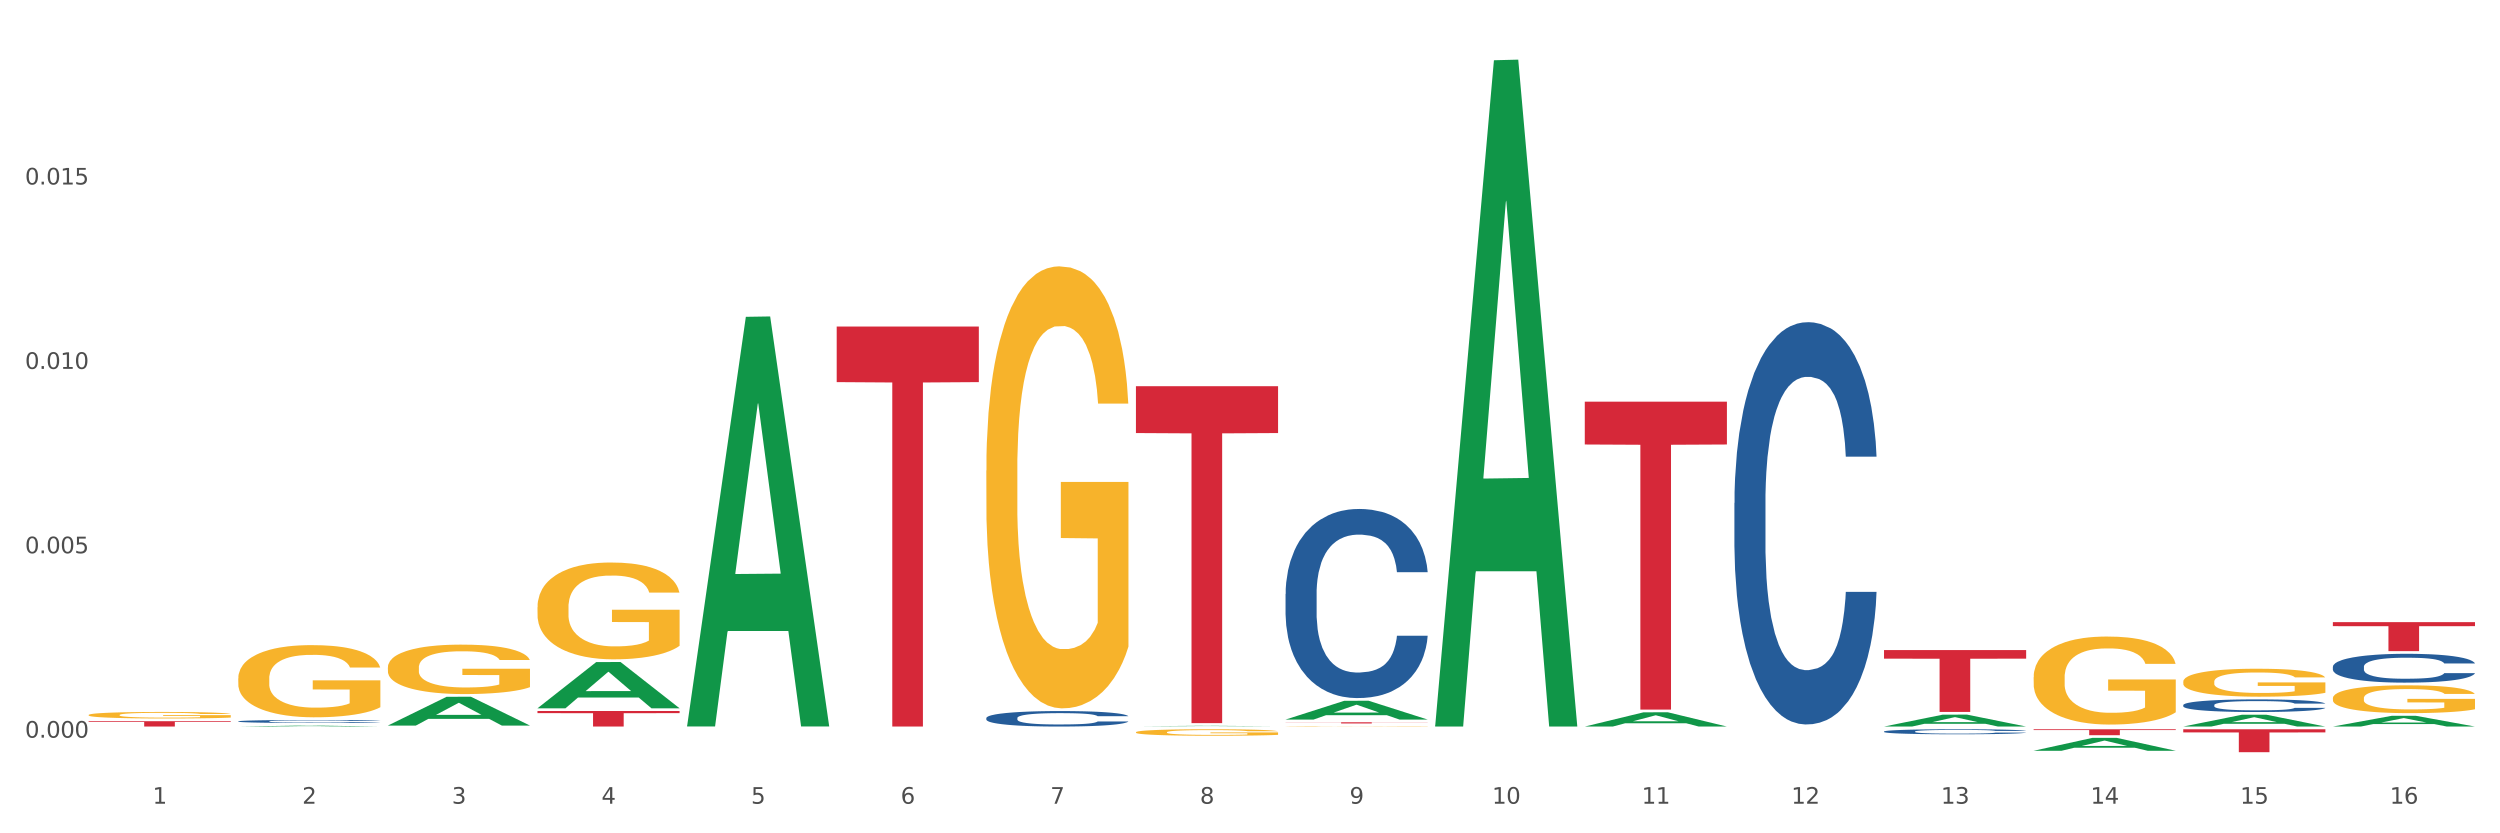 <?xml version="1.0" encoding="utf-8" standalone="no"?>
<!DOCTYPE svg PUBLIC "-//W3C//DTD SVG 1.1//EN"
  "http://www.w3.org/Graphics/SVG/1.1/DTD/svg11.dtd">
<svg xmlns:xlink="http://www.w3.org/1999/xlink" width="1080pt" height="360pt" viewBox="0 0 1080 360" xmlns="http://www.w3.org/2000/svg" version="1.1">
 <rect x="0" y="0" width="1080" height="360" fill="#333333" stroke="none"/>
 <defs>
  <style type="text/css">*{stroke-linejoin: round; stroke-linecap: butt}</style>
 </defs>
 <g id="figure_1">
  <g id="patch_1">
   <path d="M 0 360 
L 1080 360 
L 1080 0 
L 0 0 
z
" style="fill: #ffffff; stroke: #ffffff; stroke-linejoin: miter"/>
  </g>
  <g id="axes_1">
   <g id="matplotlib.axis_1">
    <g id="xtick_1">
     <g id="text_1">
      <!-- 1 -->
      <g style="fill: #4d4d4d" transform="translate(65.93 347.204) scale(0.096 -0.096)">
       <defs>
        <path id="DejaVuSans-31" d="M 794 531 
L 1825 531 
L 1825 4091 
L 703 3866 
L 703 4441 
L 1819 4666 
L 2450 4666 
L 2450 531 
L 3481 531 
L 3481 0 
L 794 0 
L 794 531 
z
" transform="scale(0.016)"/>
       </defs>
       <use xlink:href="#DejaVuSans-31"/>
      </g>
     </g>
    </g>
    <g id="xtick_2">
     <g id="text_2">
      <!-- 2 -->
      <g style="fill: #4d4d4d" transform="translate(130.565 347.204) scale(0.096 -0.096)">
       <defs>
        <path id="DejaVuSans-32" d="M 1228 531 
L 3431 531 
L 3431 0 
L 469 0 
L 469 531 
Q 828 903 1448 1529 
Q 2069 2156 2228 2338 
Q 2531 2678 2651 2914 
Q 2772 3150 2772 3378 
Q 2772 3750 2511 3984 
Q 2250 4219 1831 4219 
Q 1534 4219 1204 4116 
Q 875 4013 500 3803 
L 500 4441 
Q 881 4594 1212 4672 
Q 1544 4750 1819 4750 
Q 2544 4750 2975 4387 
Q 3406 4025 3406 3419 
Q 3406 3131 3298 2873 
Q 3191 2616 2906 2266 
Q 2828 2175 2409 1742 
Q 1991 1309 1228 531 
z
" transform="scale(0.016)"/>
       </defs>
       <use xlink:href="#DejaVuSans-32"/>
      </g>
     </g>
    </g>
    <g id="xtick_3">
     <g id="text_3">
      <!-- 3 -->
      <g style="fill: #4d4d4d" transform="translate(195.199 347.204) scale(0.096 -0.096)">
       <defs>
        <path id="DejaVuSans-33" d="M 2597 2516 
Q 3050 2419 3304 2112 
Q 3559 1806 3559 1356 
Q 3559 666 3084 287 
Q 2609 -91 1734 -91 
Q 1441 -91 1130 -33 
Q 819 25 488 141 
L 488 750 
Q 750 597 1062 519 
Q 1375 441 1716 441 
Q 2309 441 2620 675 
Q 2931 909 2931 1356 
Q 2931 1769 2642 2001 
Q 2353 2234 1838 2234 
L 1294 2234 
L 1294 2753 
L 1863 2753 
Q 2328 2753 2575 2939 
Q 2822 3125 2822 3475 
Q 2822 3834 2567 4026 
Q 2313 4219 1838 4219 
Q 1578 4219 1281 4162 
Q 984 4106 628 3988 
L 628 4550 
Q 988 4650 1302 4700 
Q 1616 4750 1894 4750 
Q 2613 4750 3031 4423 
Q 3450 4097 3450 3541 
Q 3450 3153 3228 2886 
Q 3006 2619 2597 2516 
z
" transform="scale(0.016)"/>
       </defs>
       <use xlink:href="#DejaVuSans-33"/>
      </g>
     </g>
    </g>
    <g id="xtick_4">
     <g id="text_4">
      <!-- 4 -->
      <g style="fill: #4d4d4d" transform="translate(259.833 347.204) scale(0.096 -0.096)">
       <defs>
        <path id="DejaVuSans-34" d="M 2419 4116 
L 825 1625 
L 2419 1625 
L 2419 4116 
z
M 2253 4666 
L 3047 4666 
L 3047 1625 
L 3713 1625 
L 3713 1100 
L 3047 1100 
L 3047 0 
L 2419 0 
L 2419 1100 
L 313 1100 
L 313 1709 
L 2253 4666 
z
" transform="scale(0.016)"/>
       </defs>
       <use xlink:href="#DejaVuSans-34"/>
      </g>
     </g>
    </g>
    <g id="xtick_5">
     <g id="text_5">
      <!-- 5 -->
      <g style="fill: #4d4d4d" transform="translate(324.467 347.204) scale(0.096 -0.096)">
       <defs>
        <path id="DejaVuSans-35" d="M 691 4666 
L 3169 4666 
L 3169 4134 
L 1269 4134 
L 1269 2991 
Q 1406 3038 1543 3061 
Q 1681 3084 1819 3084 
Q 2600 3084 3056 2656 
Q 3513 2228 3513 1497 
Q 3513 744 3044 326 
Q 2575 -91 1722 -91 
Q 1428 -91 1123 -41 
Q 819 9 494 109 
L 494 744 
Q 775 591 1075 516 
Q 1375 441 1709 441 
Q 2250 441 2565 725 
Q 2881 1009 2881 1497 
Q 2881 1984 2565 2268 
Q 2250 2553 1709 2553 
Q 1456 2553 1204 2497 
Q 953 2441 691 2322 
L 691 4666 
z
" transform="scale(0.016)"/>
       </defs>
       <use xlink:href="#DejaVuSans-35"/>
      </g>
     </g>
    </g>
    <g id="xtick_6">
     <g id="text_6">
      <!-- 6 -->
      <g style="fill: #4d4d4d" transform="translate(389.102 347.204) scale(0.096 -0.096)">
       <defs>
        <path id="DejaVuSans-36" d="M 2113 2584 
Q 1688 2584 1439 2293 
Q 1191 2003 1191 1497 
Q 1191 994 1439 701 
Q 1688 409 2113 409 
Q 2538 409 2786 701 
Q 3034 994 3034 1497 
Q 3034 2003 2786 2293 
Q 2538 2584 2113 2584 
z
M 3366 4563 
L 3366 3988 
Q 3128 4100 2886 4159 
Q 2644 4219 2406 4219 
Q 1781 4219 1451 3797 
Q 1122 3375 1075 2522 
Q 1259 2794 1537 2939 
Q 1816 3084 2150 3084 
Q 2853 3084 3261 2657 
Q 3669 2231 3669 1497 
Q 3669 778 3244 343 
Q 2819 -91 2113 -91 
Q 1303 -91 875 529 
Q 447 1150 447 2328 
Q 447 3434 972 4092 
Q 1497 4750 2381 4750 
Q 2619 4750 2861 4703 
Q 3103 4656 3366 4563 
z
" transform="scale(0.016)"/>
       </defs>
       <use xlink:href="#DejaVuSans-36"/>
      </g>
     </g>
    </g>
    <g id="xtick_7">
     <g id="text_7">
      <!-- 7 -->
      <g style="fill: #4d4d4d" transform="translate(453.736 347.204) scale(0.096 -0.096)">
       <defs>
        <path id="DejaVuSans-37" d="M 525 4666 
L 3525 4666 
L 3525 4397 
L 1831 0 
L 1172 0 
L 2766 4134 
L 525 4134 
L 525 4666 
z
" transform="scale(0.016)"/>
       </defs>
       <use xlink:href="#DejaVuSans-37"/>
      </g>
     </g>
    </g>
    <g id="xtick_8">
     <g id="text_8">
      <!-- 8 -->
      <g style="fill: #4d4d4d" transform="translate(518.37 347.204) scale(0.096 -0.096)">
       <defs>
        <path id="DejaVuSans-38" d="M 2034 2216 
Q 1584 2216 1326 1975 
Q 1069 1734 1069 1313 
Q 1069 891 1326 650 
Q 1584 409 2034 409 
Q 2484 409 2743 651 
Q 3003 894 3003 1313 
Q 3003 1734 2745 1975 
Q 2488 2216 2034 2216 
z
M 1403 2484 
Q 997 2584 770 2862 
Q 544 3141 544 3541 
Q 544 4100 942 4425 
Q 1341 4750 2034 4750 
Q 2731 4750 3128 4425 
Q 3525 4100 3525 3541 
Q 3525 3141 3298 2862 
Q 3072 2584 2669 2484 
Q 3125 2378 3379 2068 
Q 3634 1759 3634 1313 
Q 3634 634 3220 271 
Q 2806 -91 2034 -91 
Q 1263 -91 848 271 
Q 434 634 434 1313 
Q 434 1759 690 2068 
Q 947 2378 1403 2484 
z
M 1172 3481 
Q 1172 3119 1398 2916 
Q 1625 2713 2034 2713 
Q 2441 2713 2670 2916 
Q 2900 3119 2900 3481 
Q 2900 3844 2670 4047 
Q 2441 4250 2034 4250 
Q 1625 4250 1398 4047 
Q 1172 3844 1172 3481 
z
" transform="scale(0.016)"/>
       </defs>
       <use xlink:href="#DejaVuSans-38"/>
      </g>
     </g>
    </g>
    <g id="xtick_9">
     <g id="text_9">
      <!-- 9 -->
      <g style="fill: #4d4d4d" transform="translate(583.005 347.204) scale(0.096 -0.096)">
       <defs>
        <path id="DejaVuSans-39" d="M 703 97 
L 703 672 
Q 941 559 1184 500 
Q 1428 441 1663 441 
Q 2288 441 2617 861 
Q 2947 1281 2994 2138 
Q 2813 1869 2534 1725 
Q 2256 1581 1919 1581 
Q 1219 1581 811 2004 
Q 403 2428 403 3163 
Q 403 3881 828 4315 
Q 1253 4750 1959 4750 
Q 2769 4750 3195 4129 
Q 3622 3509 3622 2328 
Q 3622 1225 3098 567 
Q 2575 -91 1691 -91 
Q 1453 -91 1209 -44 
Q 966 3 703 97 
z
M 1959 2075 
Q 2384 2075 2632 2365 
Q 2881 2656 2881 3163 
Q 2881 3666 2632 3958 
Q 2384 4250 1959 4250 
Q 1534 4250 1286 3958 
Q 1038 3666 1038 3163 
Q 1038 2656 1286 2365 
Q 1534 2075 1959 2075 
z
" transform="scale(0.016)"/>
       </defs>
       <use xlink:href="#DejaVuSans-39"/>
      </g>
     </g>
    </g>
    <g id="xtick_10">
     <g id="text_10">
      <!-- 10 -->
      <g style="fill: #4d4d4d" transform="translate(644.585 347.204) scale(0.096 -0.096)">
       <defs>
        <path id="DejaVuSans-30" d="M 2034 4250 
Q 1547 4250 1301 3770 
Q 1056 3291 1056 2328 
Q 1056 1369 1301 889 
Q 1547 409 2034 409 
Q 2525 409 2770 889 
Q 3016 1369 3016 2328 
Q 3016 3291 2770 3770 
Q 2525 4250 2034 4250 
z
M 2034 4750 
Q 2819 4750 3233 4129 
Q 3647 3509 3647 2328 
Q 3647 1150 3233 529 
Q 2819 -91 2034 -91 
Q 1250 -91 836 529 
Q 422 1150 422 2328 
Q 422 3509 836 4129 
Q 1250 4750 2034 4750 
z
" transform="scale(0.016)"/>
       </defs>
       <use xlink:href="#DejaVuSans-31"/>
       <use xlink:href="#DejaVuSans-30" transform="translate(63.623 0)"/>
      </g>
     </g>
    </g>
    <g id="xtick_11">
     <g id="text_11">
      <!-- 11 -->
      <g style="fill: #4d4d4d" transform="translate(709.219 347.204) scale(0.096 -0.096)">
       <use xlink:href="#DejaVuSans-31"/>
       <use xlink:href="#DejaVuSans-31" transform="translate(63.623 0)"/>
      </g>
     </g>
    </g>
    <g id="xtick_12">
     <g id="text_12">
      <!-- 12 -->
      <g style="fill: #4d4d4d" transform="translate(773.854 347.204) scale(0.096 -0.096)">
       <use xlink:href="#DejaVuSans-31"/>
       <use xlink:href="#DejaVuSans-32" transform="translate(63.623 0)"/>
      </g>
     </g>
    </g>
    <g id="xtick_13">
     <g id="text_13">
      <!-- 13 -->
      <g style="fill: #4d4d4d" transform="translate(838.488 347.204) scale(0.096 -0.096)">
       <use xlink:href="#DejaVuSans-31"/>
       <use xlink:href="#DejaVuSans-33" transform="translate(63.623 0)"/>
      </g>
     </g>
    </g>
    <g id="xtick_14">
     <g id="text_14">
      <!-- 14 -->
      <g style="fill: #4d4d4d" transform="translate(903.122 347.204) scale(0.096 -0.096)">
       <use xlink:href="#DejaVuSans-31"/>
       <use xlink:href="#DejaVuSans-34" transform="translate(63.623 0)"/>
      </g>
     </g>
    </g>
    <g id="xtick_15">
     <g id="text_15">
      <!-- 15 -->
      <g style="fill: #4d4d4d" transform="translate(967.756 347.204) scale(0.096 -0.096)">
       <use xlink:href="#DejaVuSans-31"/>
       <use xlink:href="#DejaVuSans-35" transform="translate(63.623 0)"/>
      </g>
     </g>
    </g>
    <g id="xtick_16">
     <g id="text_16">
      <!-- 16 -->
      <g style="fill: #4d4d4d" transform="translate(1032.391 347.204) scale(0.096 -0.096)">
       <use xlink:href="#DejaVuSans-31"/>
       <use xlink:href="#DejaVuSans-36" transform="translate(63.623 0)"/>
      </g>
     </g>
    </g>
    <g id="xtick_17"/>
    <g id="xtick_18"/>
    <g id="xtick_19"/>
    <g id="xtick_20"/>
    <g id="xtick_21"/>
    <g id="xtick_22"/>
    <g id="xtick_23"/>
    <g id="xtick_24"/>
    <g id="xtick_25"/>
    <g id="xtick_26"/>
    <g id="xtick_27"/>
    <g id="xtick_28"/>
    <g id="xtick_29"/>
    <g id="xtick_30"/>
    <g id="xtick_31"/>
   </g>
   <g id="matplotlib.axis_2">
    <g id="ytick_1">
     <g id="text_17">
      <!-- 0.000 -->
      <g style="fill: #4d4d4d" transform="translate(10.8 318.676) scale(0.096 -0.096)">
       <defs>
        <path id="DejaVuSans-2e" d="M 684 794 
L 1344 794 
L 1344 0 
L 684 0 
L 684 794 
z
" transform="scale(0.016)"/>
       </defs>
       <use xlink:href="#DejaVuSans-30"/>
       <use xlink:href="#DejaVuSans-2e" transform="translate(63.623 0)"/>
       <use xlink:href="#DejaVuSans-30" transform="translate(95.41 0)"/>
       <use xlink:href="#DejaVuSans-30" transform="translate(159.033 0)"/>
       <use xlink:href="#DejaVuSans-30" transform="translate(222.656 0)"/>
      </g>
     </g>
    </g>
    <g id="ytick_2">
     <g id="text_18">
      <!-- 0.005 -->
      <g style="fill: #4d4d4d" transform="translate(10.8 239.019) scale(0.096 -0.096)">
       <use xlink:href="#DejaVuSans-30"/>
       <use xlink:href="#DejaVuSans-2e" transform="translate(63.623 0)"/>
       <use xlink:href="#DejaVuSans-30" transform="translate(95.41 0)"/>
       <use xlink:href="#DejaVuSans-30" transform="translate(159.033 0)"/>
       <use xlink:href="#DejaVuSans-35" transform="translate(222.656 0)"/>
      </g>
     </g>
    </g>
    <g id="ytick_3">
     <g id="text_19">
      <!-- 0.010 -->
      <g style="fill: #4d4d4d" transform="translate(10.8 159.363) scale(0.096 -0.096)">
       <use xlink:href="#DejaVuSans-30"/>
       <use xlink:href="#DejaVuSans-2e" transform="translate(63.623 0)"/>
       <use xlink:href="#DejaVuSans-30" transform="translate(95.41 0)"/>
       <use xlink:href="#DejaVuSans-31" transform="translate(159.033 0)"/>
       <use xlink:href="#DejaVuSans-30" transform="translate(222.656 0)"/>
      </g>
     </g>
    </g>
    <g id="ytick_4">
     <g id="text_20">
      <!-- 0.015 -->
      <g style="fill: #4d4d4d" transform="translate(10.8 79.706) scale(0.096 -0.096)">
       <use xlink:href="#DejaVuSans-30"/>
       <use xlink:href="#DejaVuSans-2e" transform="translate(63.623 0)"/>
       <use xlink:href="#DejaVuSans-30" transform="translate(95.41 0)"/>
       <use xlink:href="#DejaVuSans-31" transform="translate(159.033 0)"/>
       <use xlink:href="#DejaVuSans-35" transform="translate(222.656 0)"/>
      </g>
     </g>
    </g>
    <g id="ytick_5"/>
    <g id="ytick_6"/>
    <g id="ytick_7"/>
    <g id="ytick_8"/>
   </g>
   <g id="PolyCollection_1">
    <path d="M 102.917 313.871 
L 102.981 313.87 
L 128.301 313.479 
L 138.809 313.479 
L 164.32 313.872 
L 152.166 313.872 
L 146.659 313.78 
L 120.515 313.78 
L 120.325 313.782 
L 115.008 313.872 
L 102.917 313.872 
L 102.917 313.871 
L 123.807 313.726 
L 143.367 313.725 
L 133.682 313.563 
L 133.555 313.562 
L 133.429 313.563 
L 123.744 313.725 
L 123.807 313.726 
L 102.917 313.871 
z
" clip-path="url(#p50a89c8e22)" style="fill: #109648"/>
    <path d="M 943.163 315.029 
L 1004.566 315.029 
L 1004.566 316.407 
L 980.412 316.417 
L 980.412 324.95 
L 967.171 324.95 
L 967.171 316.417 
L 943.163 316.407 
L 943.163 315.038 
L 943.163 315.029 
z
" clip-path="url(#p50a89c8e22)" style="fill: #d62839"/>
    <path d="M 878.529 315.029 
L 939.931 315.029 
L 939.931 315.386 
L 915.778 315.388 
L 915.778 317.598 
L 902.537 317.598 
L 902.537 315.388 
L 878.529 315.386 
L 878.529 315.031 
L 878.529 315.029 
z
" clip-path="url(#p50a89c8e22)" style="fill: #d62839"/>
    <path d="M 813.895 280.831 
L 875.297 280.831 
L 875.297 284.545 
L 851.143 284.571 
L 851.143 307.562 
L 837.903 307.562 
L 837.903 284.571 
L 813.895 284.545 
L 813.895 280.856 
L 813.895 280.831 
z
" clip-path="url(#p50a89c8e22)" style="fill: #d62839"/>
    <path d="M 684.626 173.534 
L 746.029 173.534 
L 746.029 192.019 
L 721.875 192.144 
L 721.875 306.553 
L 708.634 306.553 
L 708.634 192.144 
L 684.626 192.019 
L 684.626 173.659 
L 684.626 173.534 
z
" clip-path="url(#p50a89c8e22)" style="fill: #d62839"/>
    <path d="M 555.357 312.015 
L 616.76 312.015 
L 616.76 312.088 
L 592.606 312.089 
L 592.606 312.544 
L 579.365 312.544 
L 579.365 312.089 
L 555.357 312.088 
L 555.357 312.015 
L 555.357 312.015 
z
" clip-path="url(#p50a89c8e22)" style="fill: #d62839"/>
    <path d="M 490.723 166.851 
L 552.126 166.851 
L 552.126 187.078 
L 527.972 187.215 
L 527.972 312.403 
L 514.731 312.403 
L 514.731 187.215 
L 490.723 187.078 
L 490.723 166.988 
L 490.723 166.851 
z
" clip-path="url(#p50a89c8e22)" style="fill: #d62839"/>
    <path d="M 361.454 141.056 
L 422.857 141.056 
L 422.857 165.071 
L 398.703 165.234 
L 398.703 313.872 
L 385.463 313.872 
L 385.463 165.234 
L 361.454 165.071 
L 361.454 141.218 
L 361.454 141.056 
z
" clip-path="url(#p50a89c8e22)" style="fill: #d62839"/>
    <path d="M 232.186 307.152 
L 293.588 307.152 
L 293.588 308.086 
L 269.435 308.092 
L 269.435 313.872 
L 256.194 313.872 
L 256.194 308.092 
L 232.186 308.086 
L 232.186 307.158 
L 232.186 307.152 
z
" clip-path="url(#p50a89c8e22)" style="fill: #d62839"/>
    <path d="M 38.283 311.546 
L 99.686 311.546 
L 99.686 311.869 
L 75.532 311.871 
L 75.532 313.872 
L 62.291 313.872 
L 62.291 311.871 
L 38.283 311.869 
L 38.283 311.548 
L 38.283 311.546 
z
" clip-path="url(#p50a89c8e22)" style="fill: #d62839"/>
    <path d="M 102.917 311.613 
L 102.99 311.612 
L 102.99 311.579 
L 103.208 311.534 
L 104.006 311.452 
L 105.022 311.389 
L 106.764 311.316 
L 107.708 311.286 
L 108.941 311.252 
L 111.482 311.196 
L 114.385 311.149 
L 116.417 311.123 
L 117.941 311.107 
L 121.353 311.077 
L 123.312 311.064 
L 125.344 311.054 
L 127.086 311.047 
L 129.99 311.039 
L 132.312 311.035 
L 134.998 311.034 
L 137.248 311.035 
L 140.223 311.04 
L 144.578 311.054 
L 146.247 311.062 
L 148.497 311.076 
L 150.82 311.095 
L 152.707 311.114 
L 154.884 311.141 
L 157.134 311.176 
L 159.312 311.221 
L 160.836 311.262 
L 162.07 311.306 
L 163.159 311.359 
L 163.957 311.416 
L 164.32 311.464 
L 151.038 311.464 
L 150.675 311.421 
L 149.949 311.374 
L 149.223 311.342 
L 148.425 311.316 
L 147.191 311.287 
L 146.102 311.268 
L 144.288 311.246 
L 142.618 311.232 
L 141.239 311.223 
L 139.57 311.216 
L 136.014 311.209 
L 133.473 311.209 
L 131.877 311.212 
L 129.917 311.217 
L 128.248 311.226 
L 126.288 311.24 
L 124.764 311.255 
L 123.24 311.275 
L 122.369 311.289 
L 121.062 311.315 
L 120.191 311.336 
L 119.03 311.373 
L 118.377 311.399 
L 117.216 311.466 
L 116.707 311.515 
L 116.49 311.549 
L 116.345 311.587 
L 116.345 311.77 
L 116.78 311.853 
L 117.143 311.888 
L 117.724 311.928 
L 118.812 311.98 
L 120.409 312.03 
L 122.078 312.067 
L 123.457 312.089 
L 124.764 312.106 
L 126.07 312.119 
L 127.667 312.13 
L 128.973 312.137 
L 130.933 312.144 
L 133.256 312.148 
L 135.07 312.148 
L 138.772 312.142 
L 140.441 312.136 
L 142.038 312.128 
L 143.78 312.115 
L 145.159 312.101 
L 145.957 312.09 
L 147.264 312.068 
L 148.28 312.044 
L 149.151 312.017 
L 149.731 311.994 
L 150.385 311.959 
L 150.893 311.919 
L 151.038 311.897 
L 164.32 311.897 
L 164.03 311.94 
L 163.521 311.981 
L 162.505 312.036 
L 161.707 312.068 
L 160.473 312.107 
L 159.167 312.14 
L 157.352 312.176 
L 155.683 312.203 
L 153.941 312.227 
L 152.054 312.248 
L 148.643 312.277 
L 147.409 312.286 
L 144.796 312.3 
L 142.764 312.308 
L 139.788 312.316 
L 136.74 312.321 
L 133.546 312.322 
L 130.715 312.32 
L 127.594 312.313 
L 125.635 312.306 
L 123.457 312.295 
L 120.917 312.279 
L 118.522 312.259 
L 116.272 312.235 
L 114.167 312.208 
L 112.208 312.177 
L 109.667 312.127 
L 107.78 312.077 
L 106.401 312.031 
L 105.458 311.993 
L 104.514 311.943 
L 104.006 311.909 
L 103.208 311.827 
L 102.917 311.75 
L 102.917 311.613 
z
" clip-path="url(#p50a89c8e22)" style="fill: #255c99"/>
    <path d="M 426.089 310.183 
L 426.161 310.177 
L 426.161 310.006 
L 426.379 309.773 
L 427.177 309.345 
L 428.194 309.021 
L 429.936 308.642 
L 430.879 308.483 
L 432.113 308.305 
L 434.653 308.018 
L 437.556 307.773 
L 439.589 307.639 
L 441.113 307.553 
L 444.524 307.4 
L 446.484 307.333 
L 448.516 307.278 
L 450.258 307.241 
L 453.161 307.198 
L 455.484 307.18 
L 458.169 307.174 
L 460.419 307.18 
L 463.395 307.204 
L 467.75 307.278 
L 469.419 307.32 
L 471.669 307.394 
L 473.991 307.492 
L 475.879 307.59 
L 478.056 307.73 
L 480.306 307.914 
L 482.483 308.146 
L 484.008 308.36 
L 485.241 308.587 
L 486.33 308.862 
L 487.128 309.162 
L 487.491 309.412 
L 474.209 309.412 
L 473.846 309.186 
L 473.121 308.941 
L 472.395 308.776 
L 471.596 308.642 
L 470.362 308.489 
L 469.274 308.391 
L 467.459 308.275 
L 465.79 308.201 
L 464.411 308.158 
L 462.742 308.122 
L 459.185 308.085 
L 456.645 308.085 
L 455.048 308.097 
L 453.088 308.128 
L 451.419 308.171 
L 449.459 308.244 
L 447.935 308.324 
L 446.411 308.428 
L 445.54 308.501 
L 444.234 308.636 
L 443.363 308.746 
L 442.202 308.935 
L 441.548 309.07 
L 440.387 309.419 
L 439.879 309.675 
L 439.661 309.853 
L 439.516 310.049 
L 439.516 311.003 
L 439.952 311.431 
L 440.314 311.614 
L 440.895 311.822 
L 441.984 312.092 
L 443.581 312.355 
L 445.25 312.544 
L 446.629 312.66 
L 447.935 312.746 
L 449.242 312.813 
L 450.839 312.875 
L 452.145 312.911 
L 454.105 312.948 
L 456.427 312.966 
L 458.242 312.966 
L 461.943 312.936 
L 463.613 312.905 
L 465.209 312.862 
L 466.951 312.795 
L 468.33 312.722 
L 469.129 312.667 
L 470.435 312.55 
L 471.451 312.428 
L 472.322 312.287 
L 472.903 312.165 
L 473.556 311.981 
L 474.064 311.773 
L 474.209 311.663 
L 487.491 311.663 
L 487.201 311.884 
L 486.693 312.098 
L 485.677 312.385 
L 484.878 312.55 
L 483.645 312.752 
L 482.338 312.923 
L 480.524 313.113 
L 478.854 313.254 
L 477.112 313.376 
L 475.225 313.486 
L 471.814 313.639 
L 470.58 313.682 
L 467.967 313.755 
L 465.935 313.798 
L 462.959 313.841 
L 459.911 313.865 
L 456.717 313.872 
L 453.887 313.859 
L 450.766 313.823 
L 448.806 313.786 
L 446.629 313.731 
L 444.089 313.645 
L 441.693 313.541 
L 439.443 313.419 
L 437.339 313.278 
L 435.379 313.119 
L 432.839 312.856 
L 430.952 312.599 
L 429.573 312.361 
L 428.629 312.159 
L 427.686 311.902 
L 427.177 311.725 
L 426.379 311.296 
L 426.089 310.899 
L 426.089 310.183 
z
" clip-path="url(#p50a89c8e22)" style="fill: #255c99"/>
    <path d="M 1007.797 268.763 
L 1069.2 268.763 
L 1069.2 270.503 
L 1045.046 270.515 
L 1045.046 281.283 
L 1031.806 281.283 
L 1031.806 270.515 
L 1007.797 270.503 
L 1007.797 268.775 
L 1007.797 268.763 
z
" clip-path="url(#p50a89c8e22)" style="fill: #d62839"/>
    <path d="M 555.357 256.579 
L 555.43 256.504 
L 555.43 254.415 
L 555.648 251.58 
L 556.446 246.357 
L 557.462 242.402 
L 559.204 237.776 
L 560.148 235.836 
L 561.381 233.672 
L 563.922 230.166 
L 566.825 227.181 
L 568.857 225.54 
L 570.381 224.495 
L 573.793 222.63 
L 575.752 221.809 
L 577.785 221.137 
L 579.526 220.69 
L 582.43 220.167 
L 584.752 219.944 
L 587.438 219.869 
L 589.688 219.944 
L 592.663 220.242 
L 597.018 221.137 
L 598.688 221.66 
L 600.938 222.555 
L 603.26 223.749 
L 605.147 224.943 
L 607.325 226.659 
L 609.575 228.897 
L 611.752 231.733 
L 613.276 234.344 
L 614.51 237.105 
L 615.599 240.462 
L 616.397 244.118 
L 616.76 247.177 
L 603.478 247.177 
L 603.115 244.417 
L 602.389 241.432 
L 601.663 239.418 
L 600.865 237.776 
L 599.631 235.911 
L 598.542 234.717 
L 596.728 233.299 
L 595.059 232.404 
L 593.68 231.882 
L 592.01 231.434 
L 588.454 230.986 
L 585.913 230.986 
L 584.317 231.136 
L 582.357 231.509 
L 580.688 232.031 
L 578.728 232.926 
L 577.204 233.896 
L 575.68 235.165 
L 574.809 236.06 
L 573.502 237.702 
L 572.631 239.045 
L 571.47 241.358 
L 570.817 242.999 
L 569.656 247.252 
L 569.148 250.386 
L 568.93 252.55 
L 568.785 254.937 
L 568.785 266.577 
L 569.22 271.8 
L 569.583 274.038 
L 570.164 276.575 
L 571.252 279.858 
L 572.849 283.066 
L 574.518 285.379 
L 575.897 286.797 
L 577.204 287.842 
L 578.51 288.662 
L 580.107 289.409 
L 581.414 289.856 
L 583.373 290.304 
L 585.696 290.528 
L 587.51 290.528 
L 591.212 290.155 
L 592.881 289.782 
L 594.478 289.259 
L 596.22 288.439 
L 597.599 287.543 
L 598.397 286.872 
L 599.704 285.454 
L 600.72 283.962 
L 601.591 282.246 
L 602.171 280.753 
L 602.825 278.515 
L 603.333 275.978 
L 603.478 274.635 
L 616.76 274.635 
L 616.47 277.321 
L 615.962 279.933 
L 614.945 283.44 
L 614.147 285.454 
L 612.913 287.916 
L 611.607 290.005 
L 609.792 292.318 
L 608.123 294.035 
L 606.381 295.527 
L 604.494 296.87 
L 601.083 298.735 
L 599.849 299.258 
L 597.236 300.153 
L 595.204 300.675 
L 592.228 301.197 
L 589.18 301.496 
L 585.986 301.571 
L 583.155 301.421 
L 580.035 300.974 
L 578.075 300.526 
L 575.897 299.854 
L 573.357 298.81 
L 570.962 297.541 
L 568.712 296.049 
L 566.607 294.333 
L 564.648 292.393 
L 562.107 289.185 
L 560.22 286.051 
L 558.841 283.141 
L 557.898 280.679 
L 556.954 277.545 
L 556.446 275.381 
L 555.648 270.158 
L 555.357 265.308 
L 555.357 256.579 
z
" clip-path="url(#p50a89c8e22)" style="fill: #255c99"/>
    <path d="M 813.895 316.009 
L 813.967 316.007 
L 813.967 315.951 
L 814.185 315.875 
L 814.983 315.736 
L 815.999 315.63 
L 817.741 315.507 
L 818.685 315.455 
L 819.919 315.397 
L 822.459 315.304 
L 825.362 315.224 
L 827.394 315.18 
L 828.919 315.152 
L 832.33 315.102 
L 834.289 315.08 
L 836.322 315.062 
L 838.064 315.051 
L 840.967 315.037 
L 843.289 315.031 
L 845.975 315.029 
L 848.225 315.031 
L 851.201 315.039 
L 855.555 315.062 
L 857.225 315.076 
L 859.475 315.1 
L 861.797 315.132 
L 863.684 315.164 
L 865.862 315.21 
L 868.112 315.27 
L 870.289 315.345 
L 871.813 315.415 
L 873.047 315.489 
L 874.136 315.579 
L 874.934 315.676 
L 875.297 315.758 
L 862.015 315.758 
L 861.652 315.684 
L 860.926 315.604 
L 860.201 315.551 
L 859.402 315.507 
L 858.168 315.457 
L 857.08 315.425 
L 855.265 315.387 
L 853.596 315.363 
L 852.217 315.349 
L 850.547 315.337 
L 846.991 315.325 
L 844.451 315.325 
L 842.854 315.329 
L 840.894 315.339 
L 839.225 315.353 
L 837.265 315.377 
L 835.741 315.403 
L 834.217 315.437 
L 833.346 315.461 
L 832.04 315.505 
L 831.169 315.541 
L 830.007 315.602 
L 829.354 315.646 
L 828.193 315.76 
L 827.685 315.843 
L 827.467 315.901 
L 827.322 315.965 
L 827.322 316.276 
L 827.757 316.415 
L 828.12 316.475 
L 828.701 316.543 
L 829.79 316.63 
L 831.386 316.716 
L 833.056 316.778 
L 834.435 316.816 
L 835.741 316.844 
L 837.048 316.866 
L 838.644 316.886 
L 839.951 316.897 
L 841.91 316.909 
L 844.233 316.915 
L 846.047 316.915 
L 849.749 316.905 
L 851.418 316.895 
L 853.015 316.882 
L 854.757 316.86 
L 856.136 316.836 
L 856.934 316.818 
L 858.241 316.78 
L 859.257 316.74 
L 860.128 316.694 
L 860.709 316.654 
L 861.362 316.595 
L 861.87 316.527 
L 862.015 316.491 
L 875.297 316.491 
L 875.007 316.563 
L 874.499 316.632 
L 873.483 316.726 
L 872.684 316.78 
L 871.45 316.846 
L 870.144 316.901 
L 868.329 316.963 
L 866.66 317.009 
L 864.918 317.049 
L 863.031 317.085 
L 859.62 317.135 
L 858.386 317.148 
L 855.773 317.172 
L 853.741 317.186 
L 850.765 317.2 
L 847.717 317.208 
L 844.523 317.21 
L 841.693 317.206 
L 838.572 317.194 
L 836.612 317.182 
L 834.435 317.164 
L 831.894 317.137 
L 829.499 317.103 
L 827.249 317.063 
L 825.144 317.017 
L 823.185 316.965 
L 820.644 316.88 
L 818.757 316.796 
L 817.378 316.718 
L 816.435 316.652 
L 815.491 316.569 
L 814.983 316.511 
L 814.185 316.371 
L 813.895 316.242 
L 813.895 316.009 
z
" clip-path="url(#p50a89c8e22)" style="fill: #255c99"/>
    <path d="M 943.163 304.59 
L 943.236 304.585 
L 943.236 304.445 
L 943.453 304.255 
L 944.252 303.906 
L 945.268 303.642 
L 947.01 303.332 
L 947.953 303.203 
L 949.187 303.058 
L 951.728 302.823 
L 954.631 302.624 
L 956.663 302.514 
L 958.187 302.444 
L 961.598 302.319 
L 963.558 302.265 
L 965.59 302.22 
L 967.332 302.19 
L 970.235 302.155 
L 972.558 302.14 
L 975.243 302.135 
L 977.493 302.14 
L 980.469 302.16 
L 984.824 302.22 
L 986.493 302.255 
L 988.743 302.314 
L 991.066 302.394 
L 992.953 302.474 
L 995.13 302.589 
L 997.38 302.738 
L 999.558 302.928 
L 1001.082 303.103 
L 1002.316 303.287 
L 1003.404 303.512 
L 1004.203 303.756 
L 1004.566 303.961 
L 991.284 303.961 
L 990.921 303.776 
L 990.195 303.577 
L 989.469 303.442 
L 988.671 303.332 
L 987.437 303.208 
L 986.348 303.128 
L 984.534 303.033 
L 982.864 302.973 
L 981.485 302.938 
L 979.816 302.908 
L 976.26 302.878 
L 973.719 302.878 
L 972.122 302.888 
L 970.163 302.913 
L 968.494 302.948 
L 966.534 303.008 
L 965.01 303.073 
L 963.485 303.158 
L 962.615 303.217 
L 961.308 303.327 
L 960.437 303.417 
L 959.276 303.572 
L 958.623 303.681 
L 957.461 303.966 
L 956.953 304.175 
L 956.736 304.32 
L 956.59 304.48 
L 956.59 305.258 
L 957.026 305.607 
L 957.389 305.757 
L 957.969 305.927 
L 959.058 306.146 
L 960.655 306.361 
L 962.324 306.515 
L 963.703 306.61 
L 965.01 306.68 
L 966.316 306.735 
L 967.913 306.785 
L 969.219 306.815 
L 971.179 306.845 
L 973.502 306.86 
L 975.316 306.86 
L 979.018 306.835 
L 980.687 306.81 
L 982.284 306.775 
L 984.026 306.72 
L 985.405 306.66 
L 986.203 306.615 
L 987.509 306.52 
L 988.526 306.421 
L 989.397 306.306 
L 989.977 306.206 
L 990.63 306.056 
L 991.138 305.887 
L 991.284 305.797 
L 1004.566 305.797 
L 1004.275 305.977 
L 1003.767 306.151 
L 1002.751 306.386 
L 1001.953 306.52 
L 1000.719 306.685 
L 999.413 306.825 
L 997.598 306.979 
L 995.929 307.094 
L 994.187 307.194 
L 992.3 307.284 
L 988.888 307.409 
L 987.655 307.444 
L 985.042 307.503 
L 983.009 307.538 
L 980.034 307.573 
L 976.985 307.593 
L 973.792 307.598 
L 970.961 307.588 
L 967.84 307.558 
L 965.881 307.528 
L 963.703 307.483 
L 961.163 307.414 
L 958.768 307.329 
L 956.518 307.229 
L 954.413 307.114 
L 952.453 306.984 
L 949.913 306.77 
L 948.026 306.56 
L 946.647 306.366 
L 945.703 306.201 
L 944.76 305.992 
L 944.252 305.847 
L 943.453 305.498 
L 943.163 305.173 
L 943.163 304.59 
z
" clip-path="url(#p50a89c8e22)" style="fill: #255c99"/>
    <path d="M 1007.797 288.039 
L 1007.87 288.027 
L 1007.87 287.709 
L 1008.088 287.276 
L 1008.886 286.48 
L 1009.902 285.876 
L 1011.644 285.171 
L 1012.588 284.875 
L 1013.822 284.545 
L 1016.362 284.01 
L 1019.265 283.555 
L 1021.297 283.305 
L 1022.821 283.145 
L 1026.233 282.861 
L 1028.192 282.736 
L 1030.225 282.633 
L 1031.967 282.565 
L 1034.87 282.485 
L 1037.192 282.451 
L 1039.878 282.44 
L 1042.128 282.451 
L 1045.103 282.497 
L 1049.458 282.633 
L 1051.128 282.713 
L 1053.378 282.849 
L 1055.7 283.031 
L 1057.587 283.214 
L 1059.765 283.475 
L 1062.015 283.817 
L 1064.192 284.249 
L 1065.716 284.647 
L 1066.95 285.068 
L 1068.039 285.581 
L 1068.837 286.138 
L 1069.2 286.605 
L 1055.918 286.605 
L 1055.555 286.184 
L 1054.829 285.729 
L 1054.103 285.421 
L 1053.305 285.171 
L 1052.071 284.886 
L 1050.982 284.704 
L 1049.168 284.488 
L 1047.499 284.352 
L 1046.12 284.272 
L 1044.45 284.204 
L 1040.894 284.135 
L 1038.354 284.135 
L 1036.757 284.158 
L 1034.797 284.215 
L 1033.128 284.295 
L 1031.168 284.431 
L 1029.644 284.579 
L 1028.12 284.773 
L 1027.249 284.909 
L 1025.942 285.16 
L 1025.071 285.364 
L 1023.91 285.717 
L 1023.257 285.967 
L 1022.096 286.616 
L 1021.588 287.094 
L 1021.37 287.424 
L 1021.225 287.788 
L 1021.225 289.564 
L 1021.66 290.36 
L 1022.023 290.702 
L 1022.604 291.088 
L 1023.692 291.589 
L 1025.289 292.079 
L 1026.959 292.431 
L 1028.338 292.648 
L 1029.644 292.807 
L 1030.95 292.932 
L 1032.547 293.046 
L 1033.854 293.114 
L 1035.813 293.182 
L 1038.136 293.217 
L 1039.95 293.217 
L 1043.652 293.16 
L 1045.321 293.103 
L 1046.918 293.023 
L 1048.66 292.898 
L 1050.039 292.761 
L 1050.837 292.659 
L 1052.144 292.443 
L 1053.16 292.215 
L 1054.031 291.953 
L 1054.611 291.726 
L 1055.265 291.384 
L 1055.773 290.997 
L 1055.918 290.793 
L 1069.2 290.793 
L 1068.91 291.202 
L 1068.402 291.601 
L 1067.386 292.135 
L 1066.587 292.443 
L 1065.353 292.818 
L 1064.047 293.137 
L 1062.232 293.49 
L 1060.563 293.751 
L 1058.821 293.979 
L 1056.934 294.184 
L 1053.523 294.468 
L 1052.289 294.548 
L 1049.676 294.685 
L 1047.644 294.764 
L 1044.668 294.844 
L 1041.62 294.889 
L 1038.426 294.901 
L 1035.596 294.878 
L 1032.475 294.81 
L 1030.515 294.741 
L 1028.338 294.639 
L 1025.797 294.48 
L 1023.402 294.286 
L 1021.152 294.059 
L 1019.047 293.797 
L 1017.088 293.501 
L 1014.547 293.012 
L 1012.66 292.534 
L 1011.281 292.09 
L 1010.338 291.714 
L 1009.394 291.236 
L 1008.886 290.906 
L 1008.088 290.11 
L 1007.797 289.37 
L 1007.797 288.039 
z
" clip-path="url(#p50a89c8e22)" style="fill: #255c99"/>
    <path d="M 1007.797 301.612 
L 1007.87 301.601 
L 1007.87 301.206 
L 1008.015 300.866 
L 1008.74 300.043 
L 1009.827 299.362 
L 1010.625 299 
L 1011.422 298.703 
L 1012.365 298.407 
L 1013.524 298.1 
L 1015.627 297.65 
L 1016.932 297.419 
L 1018.527 297.178 
L 1021.426 296.826 
L 1023.529 296.629 
L 1025.703 296.464 
L 1029.256 296.266 
L 1031.576 296.179 
L 1034.04 296.113 
L 1037.013 296.069 
L 1039.26 296.058 
L 1044.19 296.091 
L 1048.394 296.19 
L 1050.424 296.266 
L 1053.034 296.398 
L 1054.411 296.486 
L 1056.659 296.662 
L 1058.978 296.892 
L 1060.573 297.09 
L 1062.966 297.463 
L 1064.778 297.836 
L 1066.445 298.297 
L 1067.315 298.616 
L 1067.968 298.912 
L 1068.548 299.252 
L 1069.128 299.79 
L 1056.079 299.79 
L 1055.571 299.406 
L 1054.774 299.044 
L 1053.614 298.692 
L 1052.599 298.473 
L 1050.859 298.198 
L 1049.264 298.023 
L 1047.597 297.891 
L 1045.567 297.781 
L 1043.972 297.726 
L 1041.725 297.683 
L 1037.303 297.694 
L 1034.33 297.781 
L 1032.3 297.891 
L 1030.996 297.99 
L 1029.836 298.1 
L 1028.531 298.253 
L 1027.008 298.484 
L 1025.921 298.692 
L 1024.834 298.956 
L 1023.964 299.219 
L 1023.166 299.527 
L 1022.514 299.856 
L 1022.006 300.196 
L 1021.571 300.613 
L 1021.209 301.305 
L 1021.209 302.809 
L 1021.354 303.149 
L 1021.716 303.599 
L 1022.151 303.94 
L 1022.876 304.346 
L 1023.529 304.62 
L 1024.761 305.015 
L 1026.138 305.345 
L 1027.226 305.553 
L 1028.313 305.729 
L 1030.198 305.97 
L 1032.3 306.168 
L 1034.113 306.289 
L 1036.578 306.399 
L 1038.245 306.443 
L 1039.695 306.464 
L 1043.247 306.464 
L 1045.784 306.432 
L 1048.612 306.355 
L 1050.786 306.256 
L 1052.599 306.135 
L 1054.629 305.938 
L 1055.934 305.751 
L 1055.934 303.457 
L 1039.985 303.446 
L 1039.985 301.92 
L 1069.2 301.92 
L 1069.2 306.399 
L 1067.968 306.629 
L 1066.59 306.838 
L 1065.14 307.024 
L 1062.966 307.255 
L 1060.356 307.474 
L 1058.036 307.628 
L 1055.571 307.76 
L 1052.671 307.881 
L 1048.902 307.99 
L 1046.582 308.034 
L 1043.682 308.067 
L 1040.275 308.078 
L 1037.303 308.056 
L 1034.403 308.001 
L 1031.358 307.902 
L 1028.386 307.76 
L 1026.138 307.617 
L 1023.891 307.441 
L 1021.499 307.211 
L 1019.614 306.991 
L 1018.164 306.794 
L 1016.569 306.541 
L 1014.829 306.212 
L 1013.524 305.916 
L 1012.365 305.608 
L 1011.132 305.213 
L 1010.262 304.873 
L 1009.392 304.445 
L 1008.885 304.126 
L 1008.305 303.632 
L 1007.87 302.941 
L 1007.797 301.612 
z
" clip-path="url(#p50a89c8e22)" style="fill: #f7b32b"/>
    <path d="M 943.163 294.475 
L 943.236 294.464 
L 943.236 294.067 
L 943.381 293.725 
L 944.106 292.897 
L 945.193 292.212 
L 945.99 291.848 
L 946.788 291.55 
L 947.73 291.252 
L 948.89 290.942 
L 950.992 290.49 
L 952.297 290.258 
L 953.892 290.015 
L 956.792 289.662 
L 958.894 289.463 
L 961.069 289.298 
L 964.621 289.099 
L 966.941 289.011 
L 969.406 288.944 
L 972.378 288.9 
L 974.626 288.889 
L 979.555 288.922 
L 983.76 289.022 
L 985.79 289.099 
L 988.4 289.231 
L 989.777 289.32 
L 992.024 289.496 
L 994.344 289.728 
L 995.939 289.927 
L 998.331 290.302 
L 1000.144 290.678 
L 1001.811 291.141 
L 1002.681 291.461 
L 1003.333 291.759 
L 1003.913 292.102 
L 1004.493 292.643 
L 991.444 292.643 
L 990.937 292.256 
L 990.139 291.892 
L 988.979 291.539 
L 987.965 291.318 
L 986.225 291.042 
L 984.63 290.865 
L 982.962 290.733 
L 980.933 290.622 
L 979.338 290.567 
L 977.09 290.523 
L 972.668 290.534 
L 969.696 290.622 
L 967.666 290.733 
L 966.361 290.832 
L 965.201 290.942 
L 963.896 291.097 
L 962.374 291.329 
L 961.287 291.539 
L 960.199 291.804 
L 959.329 292.069 
L 958.532 292.378 
L 957.879 292.709 
L 957.372 293.051 
L 956.937 293.471 
L 956.575 294.166 
L 956.575 295.679 
L 956.72 296.021 
L 957.082 296.473 
L 957.517 296.816 
L 958.242 297.224 
L 958.894 297.5 
L 960.127 297.898 
L 961.504 298.229 
L 962.592 298.439 
L 963.679 298.615 
L 965.564 298.858 
L 967.666 299.057 
L 969.479 299.178 
L 971.943 299.289 
L 973.611 299.333 
L 975.061 299.355 
L 978.613 299.355 
L 981.15 299.322 
L 983.977 299.244 
L 986.152 299.145 
L 987.965 299.024 
L 989.994 298.825 
L 991.299 298.637 
L 991.299 296.33 
L 975.351 296.319 
L 975.351 294.784 
L 1004.566 294.784 
L 1004.566 299.289 
L 1003.333 299.52 
L 1001.956 299.73 
L 1000.506 299.918 
L 998.331 300.15 
L 995.721 300.371 
L 993.402 300.525 
L 990.937 300.658 
L 988.037 300.779 
L 984.267 300.889 
L 981.948 300.934 
L 979.048 300.967 
L 975.641 300.978 
L 972.668 300.956 
L 969.768 300.9 
L 966.724 300.801 
L 963.751 300.658 
L 961.504 300.514 
L 959.257 300.337 
L 956.865 300.106 
L 954.98 299.885 
L 953.53 299.686 
L 951.935 299.432 
L 950.195 299.101 
L 948.89 298.803 
L 947.73 298.494 
L 946.498 298.096 
L 945.628 297.754 
L 944.758 297.324 
L 944.251 297.003 
L 943.671 296.507 
L 943.236 295.811 
L 943.163 294.475 
z
" clip-path="url(#p50a89c8e22)" style="fill: #f7b32b"/>
    <path d="M 878.529 292.558 
L 878.601 292.523 
L 878.601 291.273 
L 878.746 290.196 
L 879.471 287.591 
L 880.559 285.438 
L 881.356 284.292 
L 882.154 283.354 
L 883.096 282.416 
L 884.256 281.443 
L 886.358 280.019 
L 887.663 279.29 
L 889.258 278.526 
L 892.158 277.414 
L 894.26 276.789 
L 896.435 276.268 
L 899.987 275.643 
L 902.307 275.365 
L 904.772 275.157 
L 907.744 275.018 
L 909.991 274.983 
L 914.921 275.087 
L 919.126 275.4 
L 921.155 275.643 
L 923.765 276.06 
L 925.143 276.338 
L 927.39 276.893 
L 929.71 277.623 
L 931.305 278.248 
L 933.697 279.429 
L 935.509 280.61 
L 937.177 282.069 
L 938.047 283.076 
L 938.699 284.014 
L 939.279 285.09 
L 939.859 286.792 
L 926.81 286.792 
L 926.303 285.577 
L 925.505 284.43 
L 924.345 283.319 
L 923.33 282.624 
L 921.59 281.756 
L 919.996 281.2 
L 918.328 280.784 
L 916.298 280.436 
L 914.703 280.263 
L 912.456 280.124 
L 908.034 280.158 
L 905.062 280.436 
L 903.032 280.784 
L 901.727 281.096 
L 900.567 281.443 
L 899.262 281.93 
L 897.74 282.659 
L 896.652 283.319 
L 895.565 284.153 
L 894.695 284.986 
L 893.898 285.959 
L 893.245 287.001 
L 892.738 288.077 
L 892.303 289.397 
L 891.94 291.585 
L 891.94 296.344 
L 892.085 297.421 
L 892.448 298.845 
L 892.883 299.921 
L 893.608 301.207 
L 894.26 302.075 
L 895.492 303.325 
L 896.87 304.367 
L 897.957 305.027 
L 899.045 305.583 
L 900.93 306.347 
L 903.032 306.972 
L 904.844 307.354 
L 907.309 307.702 
L 908.976 307.841 
L 910.426 307.91 
L 913.978 307.91 
L 916.516 307.806 
L 919.343 307.563 
L 921.518 307.25 
L 923.33 306.868 
L 925.36 306.243 
L 926.665 305.652 
L 926.665 298.393 
L 910.716 298.358 
L 910.716 293.531 
L 939.931 293.531 
L 939.931 307.702 
L 938.699 308.431 
L 937.322 309.091 
L 935.872 309.681 
L 933.697 310.411 
L 931.087 311.105 
L 928.767 311.592 
L 926.303 312.008 
L 923.403 312.391 
L 919.633 312.738 
L 917.313 312.877 
L 914.413 312.981 
L 911.006 313.016 
L 908.034 312.946 
L 905.134 312.773 
L 902.089 312.46 
L 899.117 312.008 
L 896.87 311.557 
L 894.623 311.001 
L 892.23 310.272 
L 890.345 309.577 
L 888.895 308.952 
L 887.301 308.153 
L 885.561 307.111 
L 884.256 306.173 
L 883.096 305.201 
L 881.864 303.95 
L 880.994 302.874 
L 880.124 301.519 
L 879.616 300.512 
L 879.036 298.949 
L 878.601 296.761 
L 878.529 292.558 
z
" clip-path="url(#p50a89c8e22)" style="fill: #f7b32b"/>
    <path d="M 555.357 313.78 
L 555.43 313.78 
L 555.43 313.774 
L 555.575 313.769 
L 556.3 313.758 
L 557.387 313.748 
L 558.185 313.743 
L 558.982 313.739 
L 559.924 313.734 
L 561.084 313.73 
L 563.187 313.724 
L 564.492 313.72 
L 566.086 313.717 
L 568.986 313.712 
L 571.089 313.709 
L 573.263 313.707 
L 576.816 313.704 
L 579.135 313.703 
L 581.6 313.702 
L 584.573 313.701 
L 586.82 313.701 
L 591.749 313.702 
L 595.954 313.703 
L 597.984 313.704 
L 600.594 313.706 
L 601.971 313.707 
L 604.218 313.71 
L 606.538 313.713 
L 608.133 313.716 
L 610.525 313.721 
L 612.338 313.726 
L 614.005 313.733 
L 614.875 313.737 
L 615.528 313.742 
L 616.107 313.746 
L 616.687 313.754 
L 603.638 313.754 
L 603.131 313.749 
L 602.334 313.743 
L 601.174 313.738 
L 600.159 313.735 
L 598.419 313.731 
L 596.824 313.729 
L 595.157 313.727 
L 593.127 313.726 
L 591.532 313.725 
L 589.285 313.724 
L 584.862 313.724 
L 581.89 313.726 
L 579.86 313.727 
L 578.555 313.728 
L 577.396 313.73 
L 576.091 313.732 
L 574.568 313.735 
L 573.481 313.738 
L 572.393 313.742 
L 571.524 313.746 
L 570.726 313.75 
L 570.074 313.755 
L 569.566 313.76 
L 569.131 313.766 
L 568.769 313.775 
L 568.769 313.797 
L 568.914 313.802 
L 569.276 313.808 
L 569.711 313.813 
L 570.436 313.819 
L 571.089 313.823 
L 572.321 313.828 
L 573.698 313.833 
L 574.786 313.836 
L 575.873 313.838 
L 577.758 313.842 
L 579.86 313.844 
L 581.673 313.846 
L 584.138 313.848 
L 585.805 313.848 
L 587.255 313.849 
L 590.807 313.849 
L 593.344 313.848 
L 596.172 313.847 
L 598.346 313.846 
L 600.159 313.844 
L 602.189 313.841 
L 603.494 313.839 
L 603.494 313.806 
L 587.545 313.806 
L 587.545 313.784 
L 616.76 313.784 
L 616.76 313.848 
L 615.528 313.851 
L 614.15 313.854 
L 612.7 313.857 
L 610.525 313.86 
L 607.916 313.863 
L 605.596 313.865 
L 603.131 313.867 
L 600.231 313.869 
L 596.462 313.87 
L 594.142 313.871 
L 591.242 313.871 
L 587.835 313.872 
L 584.862 313.871 
L 581.963 313.87 
L 578.918 313.869 
L 575.946 313.867 
L 573.698 313.865 
L 571.451 313.863 
L 569.059 313.859 
L 567.174 313.856 
L 565.724 313.853 
L 564.129 313.85 
L 562.389 313.845 
L 561.084 313.841 
L 559.924 313.837 
L 558.692 313.831 
L 557.822 313.826 
L 556.952 313.82 
L 556.445 313.815 
L 555.865 313.808 
L 555.43 313.799 
L 555.357 313.78 
z
" clip-path="url(#p50a89c8e22)" style="fill: #f7b32b"/>
    <path d="M 490.723 316.332 
L 490.796 316.329 
L 490.796 316.237 
L 490.941 316.157 
L 491.665 315.964 
L 492.753 315.804 
L 493.55 315.719 
L 494.348 315.649 
L 495.29 315.58 
L 496.45 315.508 
L 498.552 315.402 
L 499.857 315.348 
L 501.452 315.291 
L 504.352 315.209 
L 506.454 315.163 
L 508.629 315.124 
L 512.181 315.078 
L 514.501 315.057 
L 516.966 315.041 
L 519.938 315.031 
L 522.186 315.029 
L 527.115 315.036 
L 531.32 315.06 
L 533.35 315.078 
L 535.959 315.108 
L 537.337 315.129 
L 539.584 315.17 
L 541.904 315.224 
L 543.499 315.271 
L 545.891 315.358 
L 547.703 315.446 
L 549.371 315.554 
L 550.241 315.629 
L 550.893 315.698 
L 551.473 315.778 
L 552.053 315.904 
L 539.004 315.904 
L 538.497 315.814 
L 537.699 315.729 
L 536.539 315.647 
L 535.524 315.595 
L 533.785 315.531 
L 532.19 315.49 
L 530.522 315.459 
L 528.493 315.433 
L 526.898 315.42 
L 524.65 315.41 
L 520.228 315.412 
L 517.256 315.433 
L 515.226 315.459 
L 513.921 315.482 
L 512.761 315.508 
L 511.456 315.544 
L 509.934 315.598 
L 508.847 315.647 
L 507.759 315.709 
L 506.889 315.77 
L 506.092 315.843 
L 505.439 315.92 
L 504.932 316 
L 504.497 316.098 
L 504.134 316.26 
L 504.134 316.613 
L 504.279 316.693 
L 504.642 316.798 
L 505.077 316.878 
L 505.802 316.973 
L 506.454 317.038 
L 507.687 317.131 
L 509.064 317.208 
L 510.152 317.257 
L 511.239 317.298 
L 513.124 317.355 
L 515.226 317.401 
L 517.038 317.429 
L 519.503 317.455 
L 521.171 317.466 
L 522.621 317.471 
L 526.173 317.471 
L 528.71 317.463 
L 531.537 317.445 
L 533.712 317.422 
L 535.524 317.393 
L 537.554 317.347 
L 538.859 317.303 
L 538.859 316.765 
L 522.91 316.762 
L 522.91 316.404 
L 552.126 316.404 
L 552.126 317.455 
L 550.893 317.509 
L 549.516 317.558 
L 548.066 317.602 
L 545.891 317.656 
L 543.281 317.708 
L 540.962 317.744 
L 538.497 317.775 
L 535.597 317.803 
L 531.827 317.829 
L 529.507 317.839 
L 526.608 317.847 
L 523.2 317.849 
L 520.228 317.844 
L 517.328 317.831 
L 514.284 317.808 
L 511.311 317.775 
L 509.064 317.741 
L 506.817 317.7 
L 504.424 317.646 
L 502.54 317.594 
L 501.09 317.548 
L 499.495 317.489 
L 497.755 317.411 
L 496.45 317.342 
L 495.29 317.27 
L 494.058 317.177 
L 493.188 317.097 
L 492.318 316.997 
L 491.81 316.922 
L 491.231 316.806 
L 490.796 316.644 
L 490.723 316.332 
z
" clip-path="url(#p50a89c8e22)" style="fill: #f7b32b"/>
    <path d="M 426.089 203.298 
L 426.161 203.123 
L 426.161 196.845 
L 426.306 191.439 
L 427.031 178.359 
L 428.119 167.546 
L 428.916 161.791 
L 429.713 157.083 
L 430.656 152.374 
L 431.816 147.491 
L 433.918 140.341 
L 435.223 136.678 
L 436.818 132.842 
L 439.718 127.261 
L 441.82 124.122 
L 443.995 121.506 
L 447.547 118.367 
L 449.867 116.972 
L 452.332 115.925 
L 455.304 115.228 
L 457.551 115.053 
L 462.481 115.577 
L 466.686 117.146 
L 468.715 118.367 
L 471.325 120.46 
L 472.703 121.855 
L 474.95 124.645 
L 477.27 128.307 
L 478.865 131.447 
L 481.257 137.376 
L 483.069 143.305 
L 484.737 150.63 
L 485.606 155.688 
L 486.259 160.396 
L 486.839 165.803 
L 487.419 174.348 
L 474.37 174.348 
L 473.862 168.244 
L 473.065 162.489 
L 471.905 156.908 
L 470.89 153.42 
L 469.15 149.061 
L 467.555 146.27 
L 465.888 144.177 
L 463.858 142.434 
L 462.263 141.562 
L 460.016 140.864 
L 455.594 141.038 
L 452.622 142.434 
L 450.592 144.177 
L 449.287 145.747 
L 448.127 147.491 
L 446.822 149.933 
L 445.3 153.595 
L 444.212 156.908 
L 443.125 161.094 
L 442.255 165.279 
L 441.458 170.162 
L 440.805 175.394 
L 440.298 180.801 
L 439.863 187.428 
L 439.5 198.415 
L 439.5 222.307 
L 439.645 227.713 
L 440.008 234.863 
L 440.443 240.269 
L 441.168 246.722 
L 441.82 251.082 
L 443.052 257.36 
L 444.43 262.592 
L 445.517 265.906 
L 446.605 268.696 
L 448.489 272.533 
L 450.592 275.672 
L 452.404 277.59 
L 454.869 279.334 
L 456.536 280.032 
L 457.986 280.38 
L 461.538 280.38 
L 464.076 279.857 
L 466.903 278.636 
L 469.078 277.067 
L 470.89 275.149 
L 472.92 272.009 
L 474.225 269.045 
L 474.225 232.596 
L 458.276 232.422 
L 458.276 208.181 
L 487.491 208.181 
L 487.491 279.334 
L 486.259 282.996 
L 484.882 286.31 
L 483.432 289.275 
L 481.257 292.937 
L 478.647 296.425 
L 476.327 298.866 
L 473.862 300.959 
L 470.963 302.877 
L 467.193 304.621 
L 464.873 305.319 
L 461.973 305.842 
L 458.566 306.017 
L 455.594 305.668 
L 452.694 304.796 
L 449.649 303.226 
L 446.677 300.959 
L 444.43 298.692 
L 442.182 295.902 
L 439.79 292.239 
L 437.905 288.751 
L 436.455 285.612 
L 434.861 281.601 
L 433.121 276.369 
L 431.816 271.661 
L 430.656 266.778 
L 429.424 260.499 
L 428.554 255.093 
L 427.684 248.292 
L 427.176 243.234 
L 426.596 235.386 
L 426.161 224.399 
L 426.089 203.298 
z
" clip-path="url(#p50a89c8e22)" style="fill: #f7b32b"/>
    <path d="M 232.186 262.333 
L 232.258 262.295 
L 232.258 260.919 
L 232.403 259.735 
L 233.128 256.87 
L 234.216 254.501 
L 235.013 253.241 
L 235.811 252.209 
L 236.753 251.178 
L 237.913 250.108 
L 240.015 248.542 
L 241.32 247.74 
L 242.915 246.899 
L 245.815 245.677 
L 247.917 244.989 
L 250.092 244.416 
L 253.644 243.728 
L 255.964 243.423 
L 258.429 243.194 
L 261.401 243.041 
L 263.648 243.003 
L 268.578 243.117 
L 272.783 243.461 
L 274.812 243.728 
L 277.422 244.187 
L 278.8 244.492 
L 281.047 245.104 
L 283.367 245.906 
L 284.962 246.594 
L 287.354 247.892 
L 289.166 249.191 
L 290.834 250.796 
L 291.704 251.904 
L 292.356 252.935 
L 292.936 254.119 
L 293.516 255.991 
L 280.467 255.991 
L 279.96 254.654 
L 279.162 253.394 
L 278.002 252.171 
L 276.987 251.407 
L 275.247 250.452 
L 273.653 249.841 
L 271.985 249.382 
L 269.955 249 
L 268.36 248.809 
L 266.113 248.657 
L 261.691 248.695 
L 258.719 249 
L 256.689 249.382 
L 255.384 249.726 
L 254.224 250.108 
L 252.919 250.643 
L 251.397 251.445 
L 250.309 252.171 
L 249.222 253.088 
L 248.352 254.005 
L 247.555 255.074 
L 246.902 256.221 
L 246.395 257.405 
L 245.96 258.856 
L 245.597 261.263 
L 245.597 266.497 
L 245.742 267.681 
L 246.105 269.247 
L 246.54 270.432 
L 247.265 271.845 
L 247.917 272.8 
L 249.15 274.175 
L 250.527 275.322 
L 251.614 276.047 
L 252.702 276.659 
L 254.587 277.499 
L 256.689 278.187 
L 258.501 278.607 
L 260.966 278.989 
L 262.633 279.142 
L 264.083 279.218 
L 267.636 279.218 
L 270.173 279.104 
L 273 278.836 
L 275.175 278.492 
L 276.987 278.072 
L 279.017 277.384 
L 280.322 276.735 
L 280.322 268.751 
L 264.373 268.713 
L 264.373 263.402 
L 293.588 263.402 
L 293.588 278.989 
L 292.356 279.791 
L 290.979 280.517 
L 289.529 281.166 
L 287.354 281.969 
L 284.744 282.733 
L 282.424 283.268 
L 279.96 283.726 
L 277.06 284.146 
L 273.29 284.528 
L 270.97 284.681 
L 268.071 284.796 
L 264.663 284.834 
L 261.691 284.757 
L 258.791 284.566 
L 255.746 284.223 
L 252.774 283.726 
L 250.527 283.229 
L 248.28 282.618 
L 245.887 281.816 
L 244.002 281.052 
L 242.553 280.364 
L 240.958 279.486 
L 239.218 278.339 
L 237.913 277.308 
L 236.753 276.238 
L 235.521 274.863 
L 234.651 273.679 
L 233.781 272.189 
L 233.273 271.081 
L 232.693 269.362 
L 232.258 266.955 
L 232.186 262.333 
z
" clip-path="url(#p50a89c8e22)" style="fill: #f7b32b"/>
    <path d="M 167.552 288.348 
L 167.624 288.329 
L 167.624 287.627 
L 167.769 287.022 
L 168.494 285.559 
L 169.581 284.349 
L 170.379 283.705 
L 171.176 283.178 
L 172.119 282.652 
L 173.279 282.105 
L 175.381 281.305 
L 176.686 280.896 
L 178.281 280.467 
L 181.18 279.842 
L 183.283 279.491 
L 185.458 279.198 
L 189.01 278.847 
L 191.33 278.691 
L 193.794 278.574 
L 196.767 278.496 
L 199.014 278.477 
L 203.944 278.535 
L 208.148 278.711 
L 210.178 278.847 
L 212.788 279.081 
L 214.165 279.237 
L 216.413 279.55 
L 218.732 279.959 
L 220.327 280.31 
L 222.72 280.974 
L 224.532 281.637 
L 226.199 282.457 
L 227.069 283.022 
L 227.722 283.549 
L 228.302 284.154 
L 228.882 285.11 
L 215.833 285.11 
L 215.325 284.427 
L 214.528 283.783 
L 213.368 283.159 
L 212.353 282.769 
L 210.613 282.281 
L 209.018 281.969 
L 207.351 281.735 
L 205.321 281.54 
L 203.726 281.442 
L 201.479 281.364 
L 197.057 281.383 
L 194.084 281.54 
L 192.055 281.735 
L 190.75 281.91 
L 189.59 282.105 
L 188.285 282.378 
L 186.763 282.788 
L 185.675 283.159 
L 184.588 283.627 
L 183.718 284.095 
L 182.92 284.642 
L 182.268 285.227 
L 181.76 285.832 
L 181.325 286.573 
L 180.963 287.802 
L 180.963 290.475 
L 181.108 291.08 
L 181.47 291.88 
L 181.905 292.485 
L 182.63 293.206 
L 183.283 293.694 
L 184.515 294.396 
L 185.893 294.982 
L 186.98 295.352 
L 188.067 295.665 
L 189.952 296.094 
L 192.055 296.445 
L 193.867 296.66 
L 196.332 296.855 
L 197.999 296.933 
L 199.449 296.972 
L 203.001 296.972 
L 205.539 296.913 
L 208.366 296.777 
L 210.541 296.601 
L 212.353 296.386 
L 214.383 296.035 
L 215.688 295.704 
L 215.688 291.626 
L 199.739 291.607 
L 199.739 288.895 
L 228.954 288.895 
L 228.954 296.855 
L 227.722 297.264 
L 226.344 297.635 
L 224.894 297.967 
L 222.72 298.376 
L 220.11 298.767 
L 217.79 299.04 
L 215.325 299.274 
L 212.425 299.489 
L 208.656 299.684 
L 206.336 299.762 
L 203.436 299.82 
L 200.029 299.84 
L 197.057 299.801 
L 194.157 299.703 
L 191.112 299.528 
L 188.14 299.274 
L 185.893 299.02 
L 183.645 298.708 
L 181.253 298.298 
L 179.368 297.908 
L 177.918 297.557 
L 176.323 297.108 
L 174.584 296.523 
L 173.279 295.996 
L 172.119 295.45 
L 170.886 294.748 
L 170.016 294.143 
L 169.146 293.382 
L 168.639 292.816 
L 168.059 291.938 
L 167.624 290.709 
L 167.552 288.348 
z
" clip-path="url(#p50a89c8e22)" style="fill: #f7b32b"/>
    <path d="M 749.26 217.268 
L 749.333 217.11 
L 749.333 212.665 
L 749.551 206.634 
L 750.349 195.524 
L 751.365 187.112 
L 753.107 177.271 
L 754.051 173.144 
L 755.284 168.542 
L 757.825 161.082 
L 760.728 154.733 
L 762.76 151.241 
L 764.284 149.019 
L 767.696 145.051 
L 769.655 143.305 
L 771.687 141.877 
L 773.429 140.924 
L 776.333 139.813 
L 778.655 139.337 
L 781.341 139.178 
L 783.591 139.337 
L 786.566 139.972 
L 790.921 141.877 
L 792.59 142.988 
L 794.84 144.892 
L 797.163 147.432 
L 799.05 149.971 
L 801.227 153.622 
L 803.477 158.383 
L 805.655 164.415 
L 807.179 169.97 
L 808.413 175.843 
L 809.502 182.985 
L 810.3 190.762 
L 810.663 197.27 
L 797.381 197.27 
L 797.018 191.397 
L 796.292 185.048 
L 795.566 180.763 
L 794.768 177.271 
L 793.534 173.303 
L 792.445 170.764 
L 790.631 167.748 
L 788.961 165.843 
L 787.582 164.732 
L 785.913 163.78 
L 782.357 162.828 
L 779.816 162.828 
L 778.22 163.145 
L 776.26 163.939 
L 774.591 165.05 
L 772.631 166.954 
L 771.107 169.018 
L 769.583 171.716 
L 768.712 173.621 
L 767.405 177.112 
L 766.534 179.969 
L 765.373 184.89 
L 764.72 188.381 
L 763.558 197.428 
L 763.05 204.095 
L 762.833 208.698 
L 762.688 213.777 
L 762.688 238.537 
L 763.123 249.647 
L 763.486 254.409 
L 764.067 259.805 
L 765.155 266.789 
L 766.752 273.614 
L 768.421 278.534 
L 769.8 281.55 
L 771.107 283.772 
L 772.413 285.518 
L 774.01 287.105 
L 775.316 288.057 
L 777.276 289.009 
L 779.599 289.486 
L 781.413 289.486 
L 785.115 288.692 
L 786.784 287.898 
L 788.381 286.787 
L 790.123 285.041 
L 791.502 283.137 
L 792.3 281.708 
L 793.607 278.693 
L 794.623 275.518 
L 795.494 271.868 
L 796.074 268.693 
L 796.727 263.932 
L 797.236 258.535 
L 797.381 255.678 
L 810.663 255.678 
L 810.373 261.392 
L 809.864 266.947 
L 808.848 274.407 
L 808.05 278.693 
L 806.816 283.93 
L 805.51 288.375 
L 803.695 293.295 
L 802.026 296.945 
L 800.284 300.12 
L 798.397 302.977 
L 794.986 306.945 
L 793.752 308.056 
L 791.139 309.96 
L 789.107 311.071 
L 786.131 312.182 
L 783.082 312.817 
L 779.889 312.976 
L 777.058 312.659 
L 773.937 311.706 
L 771.978 310.754 
L 769.8 309.326 
L 767.26 307.103 
L 764.865 304.405 
L 762.615 301.231 
L 760.51 297.58 
L 758.55 293.454 
L 756.01 286.629 
L 754.123 279.962 
L 752.744 273.772 
L 751.801 268.535 
L 750.857 261.868 
L 750.349 257.266 
L 749.551 246.155 
L 749.26 235.839 
L 749.26 217.268 
z
" clip-path="url(#p50a89c8e22)" style="fill: #255c99"/>
    <path d="M 102.917 293.102 
L 102.99 293.074 
L 102.99 292.048 
L 103.135 291.165 
L 103.86 289.029 
L 104.947 287.264 
L 105.745 286.324 
L 106.542 285.555 
L 107.484 284.786 
L 108.644 283.988 
L 110.747 282.821 
L 112.052 282.223 
L 113.646 281.596 
L 116.546 280.685 
L 118.649 280.172 
L 120.823 279.745 
L 124.376 279.232 
L 126.695 279.004 
L 129.16 278.834 
L 132.132 278.72 
L 134.38 278.691 
L 139.309 278.777 
L 143.514 279.033 
L 145.544 279.232 
L 148.154 279.574 
L 149.531 279.802 
L 151.778 280.258 
L 154.098 280.856 
L 155.693 281.368 
L 158.085 282.337 
L 159.898 283.305 
L 161.565 284.501 
L 162.435 285.327 
L 163.087 286.096 
L 163.667 286.979 
L 164.247 288.374 
L 151.198 288.374 
L 150.691 287.378 
L 149.894 286.438 
L 148.734 285.526 
L 147.719 284.957 
L 145.979 284.245 
L 144.384 283.789 
L 142.717 283.447 
L 140.687 283.163 
L 139.092 283.02 
L 136.845 282.906 
L 132.422 282.935 
L 129.45 283.163 
L 127.42 283.447 
L 126.115 283.704 
L 124.956 283.988 
L 123.651 284.387 
L 122.128 284.985 
L 121.041 285.526 
L 119.953 286.21 
L 119.083 286.893 
L 118.286 287.691 
L 117.634 288.545 
L 117.126 289.428 
L 116.691 290.51 
L 116.329 292.305 
L 116.329 296.206 
L 116.474 297.089 
L 116.836 298.257 
L 117.271 299.14 
L 117.996 300.194 
L 118.649 300.906 
L 119.881 301.931 
L 121.258 302.785 
L 122.346 303.326 
L 123.433 303.782 
L 125.318 304.409 
L 127.42 304.921 
L 129.233 305.235 
L 131.697 305.519 
L 133.365 305.633 
L 134.815 305.69 
L 138.367 305.69 
L 140.904 305.605 
L 143.732 305.405 
L 145.906 305.149 
L 147.719 304.836 
L 149.749 304.323 
L 151.053 303.839 
L 151.053 297.887 
L 135.105 297.858 
L 135.105 293.9 
L 164.32 293.9 
L 164.32 305.519 
L 163.087 306.117 
L 161.71 306.659 
L 160.26 307.143 
L 158.085 307.741 
L 155.476 308.31 
L 153.156 308.709 
L 150.691 309.051 
L 147.791 309.364 
L 144.022 309.649 
L 141.702 309.763 
L 138.802 309.848 
L 135.395 309.877 
L 132.422 309.82 
L 129.523 309.677 
L 126.478 309.421 
L 123.506 309.051 
L 121.258 308.681 
L 119.011 308.225 
L 116.619 307.627 
L 114.734 307.057 
L 113.284 306.545 
L 111.689 305.89 
L 109.949 305.035 
L 108.644 304.266 
L 107.484 303.469 
L 106.252 302.444 
L 105.382 301.561 
L 104.512 300.45 
L 104.005 299.624 
L 103.425 298.342 
L 102.99 296.548 
L 102.917 293.102 
z
" clip-path="url(#p50a89c8e22)" style="fill: #f7b32b"/>
    <path d="M 38.283 308.869 
L 38.355 308.867 
L 38.355 308.774 
L 38.5 308.694 
L 39.225 308.501 
L 40.313 308.341 
L 41.11 308.256 
L 41.908 308.186 
L 42.85 308.116 
L 44.01 308.044 
L 46.112 307.938 
L 47.417 307.884 
L 49.012 307.828 
L 51.912 307.745 
L 54.014 307.699 
L 56.189 307.66 
L 59.741 307.613 
L 62.061 307.593 
L 64.526 307.577 
L 67.498 307.567 
L 69.745 307.564 
L 74.675 307.572 
L 78.88 307.595 
L 80.91 307.613 
L 83.519 307.644 
L 84.897 307.665 
L 87.144 307.706 
L 89.464 307.76 
L 91.059 307.807 
L 93.451 307.895 
L 95.263 307.982 
L 96.931 308.091 
L 97.801 308.165 
L 98.453 308.235 
L 99.033 308.315 
L 99.613 308.441 
L 86.564 308.441 
L 86.057 308.351 
L 85.259 308.266 
L 84.099 308.183 
L 83.084 308.132 
L 81.345 308.067 
L 79.75 308.026 
L 78.082 307.995 
L 76.052 307.969 
L 74.458 307.956 
L 72.21 307.946 
L 67.788 307.949 
L 64.816 307.969 
L 62.786 307.995 
L 61.481 308.018 
L 60.321 308.044 
L 59.016 308.08 
L 57.494 308.134 
L 56.407 308.183 
L 55.319 308.245 
L 54.449 308.307 
L 53.652 308.379 
L 52.999 308.457 
L 52.492 308.537 
L 52.057 308.635 
L 51.694 308.797 
L 51.694 309.151 
L 51.839 309.231 
L 52.202 309.336 
L 52.637 309.416 
L 53.362 309.512 
L 54.014 309.576 
L 55.247 309.669 
L 56.624 309.746 
L 57.711 309.795 
L 58.799 309.837 
L 60.684 309.893 
L 62.786 309.94 
L 64.598 309.968 
L 67.063 309.994 
L 68.731 310.004 
L 70.18 310.009 
L 73.733 310.009 
L 76.27 310.002 
L 79.097 309.984 
L 81.272 309.96 
L 83.084 309.932 
L 85.114 309.886 
L 86.419 309.842 
L 86.419 309.303 
L 70.47 309.3 
L 70.47 308.942 
L 99.686 308.942 
L 99.686 309.994 
L 98.453 310.048 
L 97.076 310.097 
L 95.626 310.141 
L 93.451 310.195 
L 90.841 310.247 
L 88.521 310.283 
L 86.057 310.314 
L 83.157 310.342 
L 79.387 310.368 
L 77.067 310.378 
L 74.168 310.386 
L 70.76 310.389 
L 67.788 310.383 
L 64.888 310.371 
L 61.844 310.347 
L 58.871 310.314 
L 56.624 310.28 
L 54.377 310.239 
L 51.984 310.185 
L 50.1 310.133 
L 48.65 310.087 
L 47.055 310.028 
L 45.315 309.95 
L 44.01 309.881 
L 42.85 309.808 
L 41.618 309.715 
L 40.748 309.635 
L 39.878 309.535 
L 39.37 309.46 
L 38.79 309.344 
L 38.355 309.182 
L 38.283 308.869 
z
" clip-path="url(#p50a89c8e22)" style="fill: #f7b32b"/>
    <path d="M 167.552 313.427 
L 167.615 313.415 
L 192.936 301.008 
L 203.444 300.997 
L 228.954 313.45 
L 216.8 313.45 
L 211.293 310.55 
L 185.149 310.55 
L 184.96 310.597 
L 179.642 313.45 
L 167.552 313.45 
L 167.552 313.427 
L 188.441 308.82 
L 208.001 308.808 
L 198.316 303.651 
L 198.19 303.628 
L 198.063 303.663 
L 188.378 308.808 
L 188.441 308.82 
L 167.552 313.427 
z
" clip-path="url(#p50a89c8e22)" style="fill: #109648"/>
    <path d="M 232.186 305.957 
L 232.249 305.938 
L 257.57 286.01 
L 268.078 285.991 
L 293.588 305.995 
L 281.435 305.995 
L 275.927 301.337 
L 249.784 301.337 
L 249.594 301.412 
L 244.276 305.995 
L 232.186 305.995 
L 232.186 305.957 
L 253.075 298.557 
L 272.636 298.538 
L 262.95 290.255 
L 262.824 290.217 
L 262.697 290.273 
L 253.012 298.538 
L 253.075 298.557 
L 232.186 305.957 
z
" clip-path="url(#p50a89c8e22)" style="fill: #109648"/>
    <path d="M 296.82 313.505 
L 296.883 313.339 
L 322.204 136.868 
L 332.712 136.701 
L 358.223 313.838 
L 346.069 313.838 
L 340.562 272.589 
L 314.418 272.589 
L 314.228 273.254 
L 308.911 313.838 
L 296.82 313.838 
L 296.82 313.505 
L 317.71 247.973 
L 337.27 247.807 
L 327.585 174.457 
L 327.458 174.125 
L 327.332 174.624 
L 317.646 247.807 
L 317.71 247.973 
L 296.82 313.505 
z
" clip-path="url(#p50a89c8e22)" style="fill: #109648"/>
    <path d="M 490.723 313.761 
L 490.786 313.76 
L 516.107 313.56 
L 526.615 313.56 
L 552.126 313.761 
L 539.972 313.761 
L 534.464 313.714 
L 508.321 313.714 
L 508.131 313.715 
L 502.814 313.761 
L 490.723 313.761 
L 490.723 313.761 
L 511.613 313.686 
L 531.173 313.686 
L 521.488 313.603 
L 521.361 313.603 
L 521.234 313.603 
L 511.549 313.686 
L 511.613 313.686 
L 490.723 313.761 
z
" clip-path="url(#p50a89c8e22)" style="fill: #109648"/>
    <path d="M 555.357 310.842 
L 555.421 310.835 
L 580.741 302.735 
L 591.249 302.728 
L 616.76 310.858 
L 604.606 310.858 
L 599.099 308.964 
L 572.955 308.964 
L 572.765 308.995 
L 567.448 310.858 
L 555.357 310.858 
L 555.357 310.842 
L 576.247 307.835 
L 595.807 307.827 
L 586.122 304.46 
L 585.995 304.445 
L 585.869 304.468 
L 576.184 307.827 
L 576.247 307.835 
L 555.357 310.842 
z
" clip-path="url(#p50a89c8e22)" style="fill: #109648"/>
    <path d="M 619.992 313.33 
L 620.055 313.06 
L 645.376 26.03 
L 655.884 25.759 
L 681.394 313.872 
L 669.24 313.872 
L 663.733 246.781 
L 637.59 246.781 
L 637.4 247.863 
L 632.082 313.872 
L 619.992 313.872 
L 619.992 313.33 
L 640.881 206.743 
L 660.441 206.472 
L 650.756 87.169 
L 650.63 86.628 
L 650.503 87.44 
L 640.818 206.472 
L 640.881 206.743 
L 619.992 313.33 
z
" clip-path="url(#p50a89c8e22)" style="fill: #109648"/>
    <path d="M 684.626 313.86 
L 684.689 313.854 
L 710.01 307.715 
L 720.518 307.71 
L 746.029 313.872 
L 733.875 313.872 
L 728.367 312.437 
L 702.224 312.437 
L 702.034 312.46 
L 696.717 313.872 
L 684.626 313.872 
L 684.626 313.86 
L 705.515 311.58 
L 725.076 311.575 
L 715.391 309.023 
L 715.264 309.012 
L 715.137 309.029 
L 705.452 311.575 
L 705.515 311.58 
L 684.626 313.86 
z
" clip-path="url(#p50a89c8e22)" style="fill: #109648"/>
    <path d="M 813.895 313.862 
L 813.958 313.857 
L 839.278 308.724 
L 849.787 308.719 
L 875.297 313.872 
L 863.143 313.872 
L 857.636 312.672 
L 831.492 312.672 
L 831.302 312.691 
L 825.985 313.872 
L 813.895 313.872 
L 813.895 313.862 
L 834.784 311.956 
L 854.344 311.951 
L 844.659 309.817 
L 844.533 309.808 
L 844.406 309.822 
L 834.721 311.951 
L 834.784 311.956 
L 813.895 313.862 
z
" clip-path="url(#p50a89c8e22)" style="fill: #109648"/>
    <path d="M 878.529 324.323 
L 878.592 324.318 
L 903.913 318.76 
L 914.421 318.755 
L 939.931 324.334 
L 927.777 324.334 
L 922.27 323.035 
L 896.127 323.035 
L 895.937 323.055 
L 890.619 324.334 
L 878.529 324.334 
L 878.529 324.323 
L 899.418 322.259 
L 918.979 322.254 
L 909.293 319.944 
L 909.167 319.933 
L 909.04 319.949 
L 899.355 322.254 
L 899.418 322.259 
L 878.529 324.323 
z
" clip-path="url(#p50a89c8e22)" style="fill: #109648"/>
    <path d="M 943.163 313.862 
L 943.226 313.857 
L 968.547 308.76 
L 979.055 308.755 
L 1004.566 313.872 
L 992.412 313.872 
L 986.905 312.68 
L 960.761 312.68 
L 960.571 312.699 
L 955.254 313.872 
L 943.163 313.872 
L 943.163 313.862 
L 964.053 311.969 
L 983.613 311.964 
L 973.928 309.846 
L 973.801 309.836 
L 973.675 309.851 
L 963.989 311.964 
L 964.053 311.969 
L 943.163 313.862 
z
" clip-path="url(#p50a89c8e22)" style="fill: #109648"/>
    <path d="M 1007.797 313.863 
L 1007.861 313.858 
L 1033.181 309.24 
L 1043.689 309.235 
L 1069.2 313.872 
L 1057.046 313.872 
L 1051.539 312.792 
L 1025.395 312.792 
L 1025.205 312.809 
L 1019.888 313.872 
L 1007.797 313.872 
L 1007.797 313.863 
L 1028.687 312.148 
L 1048.247 312.143 
L 1038.562 310.223 
L 1038.435 310.215 
L 1038.309 310.228 
L 1028.624 312.143 
L 1028.687 312.148 
L 1007.797 313.863 
z
" clip-path="url(#p50a89c8e22)" style="fill: #109648"/>
   </g>
  </g>
 </g>
 <defs>
  <clipPath id="p50a89c8e22">
   <rect x="38.283" y="10.8" width="1030.917" height="329.109"/>
  </clipPath>
 </defs>
</svg>
